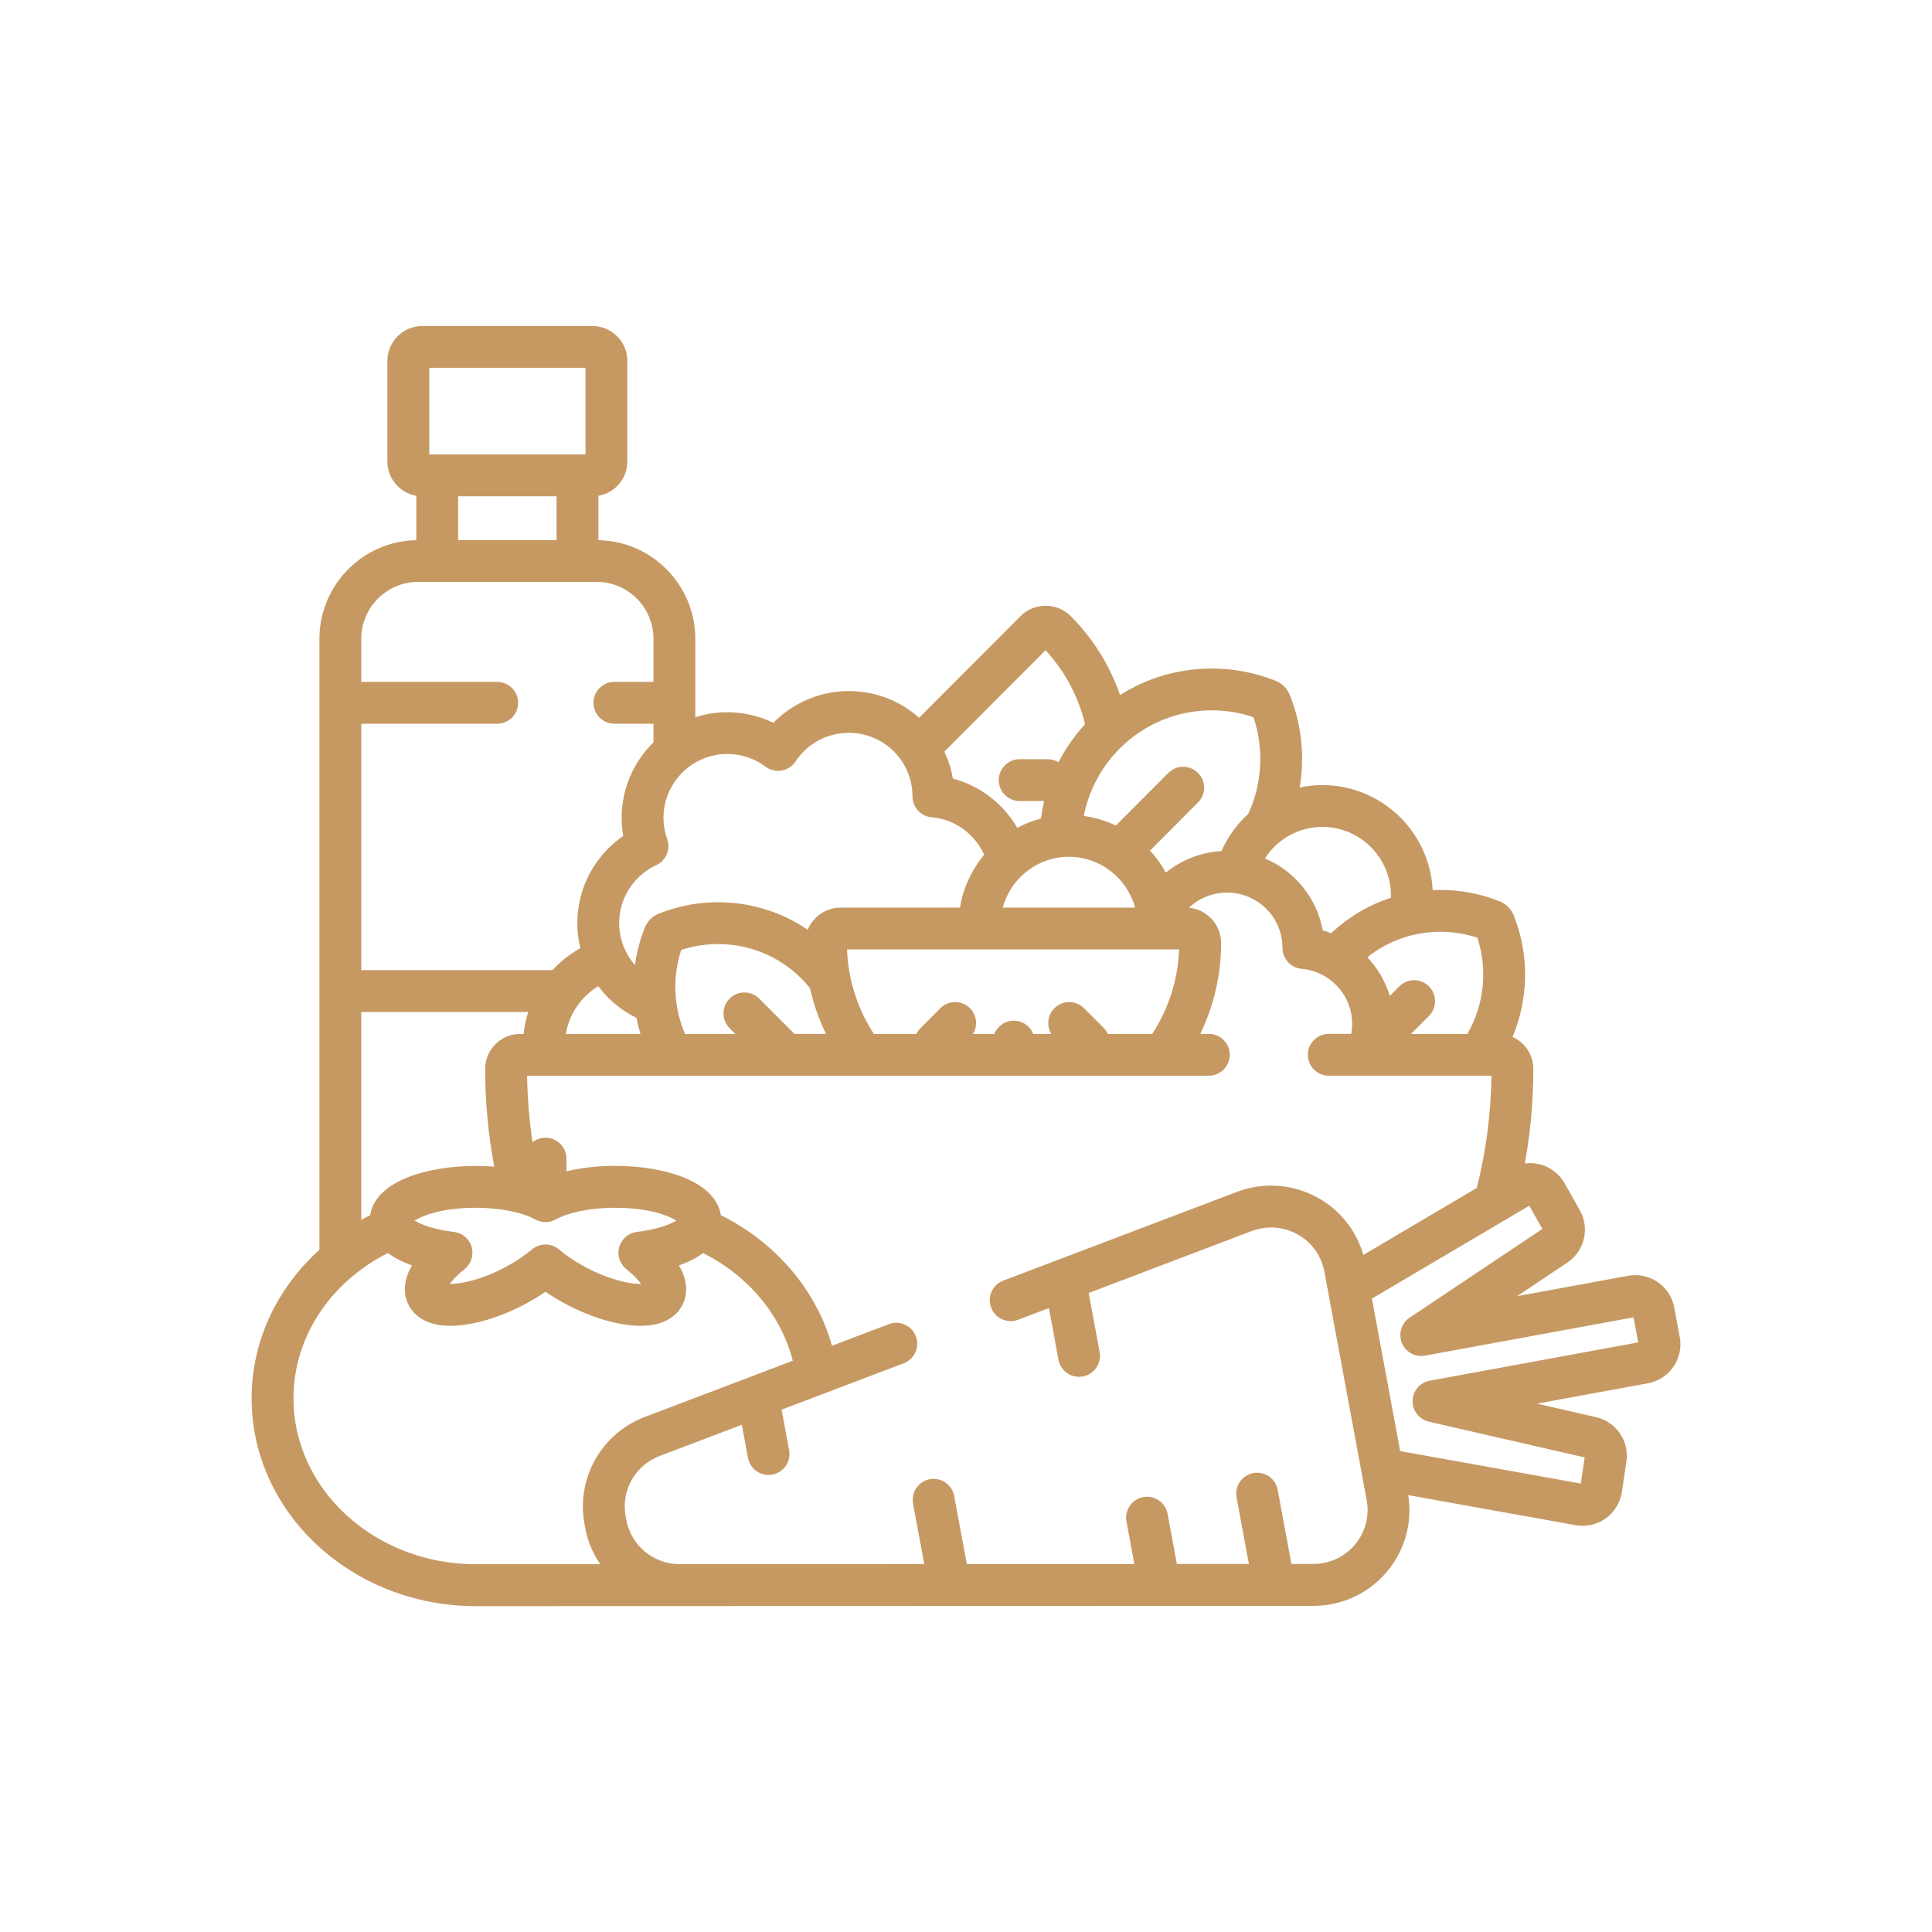 <svg xmlns="http://www.w3.org/2000/svg" id="Layer_1" data-name="Layer 1" viewBox="0 0 885.88 885.88"><defs><style>      .cls-1 {        fill: #c69963;      }    </style></defs><path class="cls-1" d="M770.21,613.05l-2.5-13.49c-1.59-8.62-9.12-14.87-17.9-14.87-1.1,0-2.21.1-3.31.3l-50.88,9.35,23.04-15.4c6.04-4.04,9.09-11.26,7.77-18.42-.37-1.96-1.05-3.84-2.04-5.61l-6.97-12.35c-2.39-4.24-6.46-7.39-11.17-8.64-2.3-.61-4.71-.75-7.06-.45,2.57-14.16,3.89-28.62,3.89-43.34,0-6.53-3.93-12.15-9.54-14.65,7.33-17.44,7.83-37.4.58-55.68-.59-1.49-1.46-2.81-2.59-3.94-1.12-1.12-2.43-1.99-3.92-2.58-8.68-3.46-17.81-5.21-27.13-5.21-1.19,0-2.38.03-3.56.09-1.33-26.79-23.5-48.17-50.56-48.17-3.56,0-7.04.38-10.4,1.09,2.33-13.95.96-28.54-4.47-42.24-.58-1.51-1.46-2.86-2.65-4.07-1.15-1.15-2.49-2.03-3.98-2.62-9.35-3.73-19.19-5.61-29.22-5.61-15.12,0-29.58,4.25-42.07,12.15-4.56-13.21-12.08-25.62-22.59-36.15-3.08-3.08-7.17-4.78-11.53-4.78s-8.45,1.7-11.53,4.79l-46.47,46.57c-8.6-7.67-19.91-12.25-32.2-12.25-2.79,0-5.6.24-8.36.73-10.01,1.74-19.22,6.64-26.28,13.82-9.06-4.37-19.43-5.86-29.4-4.13-2.19.38-4.32.92-6.39,1.57v-35.89c0-24.71-19.86-44.86-44.43-45.28v-20.35c7.52-1.3,13.26-7.86,13.26-15.74v-46.11c0-8.82-7.17-15.99-15.99-15.99h-78.04c-8.82,0-15.99,7.18-15.99,15.99v46.11c0,7.89,5.74,14.44,13.26,15.74v20.35c-24.57.42-44.43,20.57-44.43,45.28v280.09c-19.16,17.3-31.09,41.45-31.09,68.15,0,52.52,46.1,95.25,102.76,95.25l384.11-.11c13.11,0,25.44-5.77,33.83-15.81,8.17-9.77,11.64-22.47,9.64-34.99l76.72,13.79c1.06.19,2.15.29,3.23.29,3.83,0,7.49-1.17,10.6-3.39,3.99-2.85,6.69-7.26,7.41-12.1l2.08-13.94c.3-2,.27-4.01-.1-5.98-1.32-7.13-6.75-12.79-13.83-14.41l-27.04-6.2,50.83-9.34c4.79-.88,8.95-3.57,11.71-7.58,2.75-4,3.78-8.83,2.9-13.6ZM660.49,427.25c5.78,0,11.46.91,16.92,2.72,4.88,14.86,3.05,30.89-4.59,44.13h-25.85l8.25-8.27c3.74-3.75,3.74-9.83-.02-13.57s-9.83-3.74-13.57.02l-4.36,4.37c-2.05-6.74-5.62-12.77-10.31-17.72,9.53-7.56,21.22-11.68,33.54-11.68ZM606.37,379.17c17.33,0,31.43,14.14,31.43,31.52,0,.32-.02.64-.02.96-10.12,3.29-19.44,8.79-27.39,16.25-1.27-.48-2.55-.93-3.87-1.29-2.81-15.17-13.03-27.32-26.53-33,5.6-8.68,15.33-14.45,26.38-14.45ZM555.65,325.71c6.52,0,12.92,1.05,19.1,3.14,4.96,14.75,3.95,30.6-2.37,44.32-5.2,4.73-9.41,10.53-12.29,17.05-1.71.1-3.43.29-5.12.58-7.52,1.31-14.53,4.57-20.4,9.3-2-3.66-4.45-7.04-7.26-10.08l22.01-22.06c3.74-3.75,3.74-9.83-.02-13.57-3.75-3.74-9.83-3.74-13.57.02l-24.05,24.11c-4.58-2.16-9.52-3.67-14.72-4.37,2.25-11.45,7.8-22.24,16.4-30.86,11.31-11.34,26.34-17.58,42.31-17.58ZM482.11,474.1h-8.32c-1.4-3.56-4.86-6.09-8.93-6.09s-7.53,2.53-8.93,6.09h-9.79c2.27-3.7,1.81-8.6-1.39-11.81-3.75-3.74-9.83-3.74-13.57.01l-9.05,9.06c-.81.81-1.44,1.74-1.9,2.73h-19.53c-7.32-11.23-11.78-24.48-12.31-38.73h152.25c-.53,14.25-4.99,27.5-12.31,38.73h-20.33c-.46-.99-1.09-1.91-1.9-2.73l-9.04-9.06c-3.75-3.75-9.82-3.76-13.57-.02-3.21,3.2-3.67,8.11-1.4,11.81ZM459.79,416.17c3.62-13.41,15.85-23.3,30.34-23.3s26.72,9.89,30.34,23.3h-60.68ZM479.41,298.17c9.13,9.87,15.16,21.58,18.12,33.89-4.9,5.32-8.97,11.21-12.18,17.47-1.46-.89-3.17-1.42-5-1.42h-12.79c-5.3,0-9.6,4.3-9.6,9.6s4.3,9.6,9.6,9.6h11.22c-.63,2.65-1.12,5.33-1.48,8.03-3.81,1-7.45,2.43-10.86,4.24-6.4-11.04-16.99-19.27-29.54-22.57,0-.03,0-.05-.01-.08-.75-4.34-2.07-8.46-3.86-12.29l46.37-46.47ZM305.93,384.77c-.56-1.57-.99-3.19-1.27-4.81-2.75-15.87,7.94-31.03,23.84-33.8,1.68-.29,3.38-.44,5.06-.44,6.32,0,12.36,2.02,17.47,5.83,2.11,1.58,4.78,2.22,7.38,1.77,2.6-.45,4.9-1.95,6.36-4.15,4.51-6.8,11.4-11.31,19.41-12.7,1.68-.29,3.39-.44,5.07-.44,14.22,0,26.3,10.17,28.73,24.19.28,1.61.42,3.28.42,4.97,0,4.97,3.81,9.11,8.76,9.54,10.73.94,19.86,7.7,24.1,17.21-5.67,6.8-9.6,15.11-11.09,24.23h-54.73c-6.8,0-12.64,4.2-15.08,10.15-12.04-8.2-26.23-12.62-41.1-12.62-9.32,0-18.44,1.75-27.13,5.21-1.47.59-2.79,1.46-3.92,2.58s-2.01,2.47-2.59,3.94c-2.21,5.57-3.68,11.3-4.48,17.06-3.44-3.92-5.86-8.78-6.81-14.25-2.26-13.02,4.56-25.99,16.57-31.53,4.51-2.08,6.69-7.27,5.02-11.95ZM334.54,471.47l2.62,2.62h-23.05c-5.17-12-5.96-25.67-1.76-38.49,5.47-1.81,11.15-2.72,16.92-2.72,14.46,0,28.06,5.65,38.3,15.91,1.36,1.37,2.63,2.8,3.82,4.27,1.63,7.36,4.13,14.4,7.34,21.02h-14.46l-16.14-16.18c-3.75-3.75-9.82-3.76-13.57-.02-3.75,3.75-3.76,9.82-.02,13.57ZM293.67,474.1h-34.21c1.53-9.3,7.12-17.22,14.88-21.89,4.59,6.16,10.59,11.13,17.5,14.51.49,2.49,1.09,4.96,1.83,7.39ZM196.82,168.65h71.64v39.72h-71.64v-39.72ZM255.2,227.56v20.08h-45.12v-20.08h45.12ZM165.65,331.86h62.32c5.3,0,9.6-4.3,9.6-9.6s-4.3-9.6-9.6-9.6h-62.32v-19.73c0-14.4,11.67-26.11,26.03-26.11h81.93c14.35,0,26.03,11.71,26.03,26.11v19.73h-17.92c-5.3,0-9.6,4.3-9.6,9.6s4.3,9.6,9.6,9.6h17.92v8.52c-11,10.78-16.71,26.59-13.89,42.85,0,.03.01.07.02.1-15.4,10.56-23.6,29.34-20.33,48.19.19,1.1.43,2.18.69,3.25-4.79,2.64-9.1,6.06-12.79,10.05h-87.68v-112.97ZM165.65,464.02h76.54c-1.02,3.23-1.74,6.6-2.09,10.08h-1.62c-8.83,0-16.02,7.19-16.02,16.03,0,15.24,1.42,30.2,4.16,44.83-2.76-.22-5.59-.34-8.46-.34-11.61,0-22.66,1.84-31.13,5.19-12.96,5.12-16.54,12.38-17.32,17.41-1.37.68-2.72,1.4-4.06,2.14,0,0,0-95.34,0-95.34ZM287.18,581.91c3.46,2.77,5.57,5.12,6.79,6.81-.12,0-.24,0-.36,0-5.43,0-15.19-2.19-26.29-8.33-4.13-2.29-7.94-4.88-11.01-7.48-3.58-3.03-8.83-3.03-12.41,0-3.07,2.6-6.88,5.19-11,7.47-11.1,6.15-20.86,8.34-26.29,8.34-.12,0-.24,0-.36,0,1.22-1.7,3.34-4.05,6.79-6.81,3.02-2.42,4.29-6.42,3.23-10.14-1.07-3.72-4.26-6.44-8.11-6.89-9.37-1.1-15.29-3.48-18.06-5.22,3.47-2.16,12.26-5.85,28.06-5.85,13.09,0,22.66,2.75,27.25,5.33,2.92,1.64,6.48,1.64,9.4,0,4.59-2.58,14.16-5.33,27.25-5.33,15.81,0,24.59,3.69,28.06,5.85-2.77,1.74-8.69,4.12-18.06,5.22-3.85.45-7.04,3.17-8.11,6.89-1.07,3.72.2,7.72,3.23,10.14ZM267.98,698.72l.33,1.78c1.14,6.16,3.55,11.82,6.91,16.74h-57.09c-46.08,0-83.56-34.12-83.56-76.06,0-28.66,17.51-53.66,43.31-66.62,2.96,2.21,6.66,4.12,11.04,5.66-1.74,2.97-2.95,6.16-3.23,9.49-.38,4.42.98,8.63,3.82,11.83,3.75,4.24,9.51,6.39,17.12,6.39,10.14,0,23.44-4.01,35.59-10.74,2.8-1.55,5.44-3.18,7.91-4.89,2.47,1.71,5.12,3.34,7.91,4.89,12.14,6.72,25.45,10.73,35.59,10.74h0c7.61,0,13.37-2.15,17.12-6.39,2.84-3.21,4.2-7.41,3.82-11.83-.29-3.33-1.5-6.52-3.23-9.49,4.38-1.54,8.08-3.45,11.04-5.66,20.45,10.28,35.69,28.13,41.13,49.38l-67.87,25.78c-19.87,7.55-31.49,28.16-27.63,49ZM621.34,708.2c-4.73,5.67-11.7,8.92-19.11,8.92h-10.07s-6.29-33.98-6.29-33.98c-.97-5.21-5.97-8.66-11.18-7.69-5.21.96-8.65,5.97-7.69,11.18l5.65,30.49h-33.02s-4.25-22.96-4.25-22.96c-.97-5.21-5.97-8.65-11.18-7.69-5.21.96-8.65,5.97-7.69,11.18l3.61,19.49-76.81.03-5.78-31.21c-.97-5.21-5.97-8.65-11.18-7.69-5.21.96-8.65,5.97-7.69,11.18l5.13,27.72-112.15.04h0c-11.99,0-22.27-8.51-24.44-20.24l-.33-1.78c-2.17-11.72,4.38-23.3,15.57-27.56l37.72-14.33,2.81,15.17c.86,4.62,4.89,7.85,9.42,7.85.58,0,1.17-.05,1.76-.16,5.21-.97,8.65-5.97,7.69-11.18l-3.45-18.6,55.99-21.27c4.95-1.88,7.45-7.43,5.56-12.38-1.88-4.96-7.43-7.45-12.38-5.56l-26.05,9.9c-7.31-25.88-26.09-47.49-50.98-59.88-.78-5.03-4.36-12.29-17.32-17.41-8.47-3.34-19.53-5.19-31.13-5.19-7.99,0-15.61.88-22.35,2.49v-5.8c0-5.3-4.3-9.6-9.6-9.6-2.24,0-4.3.77-5.93,2.06-1.51-10.01-2.36-20.18-2.5-30.49h312.58c5.3,0,9.6-4.3,9.6-9.6s-4.3-9.6-9.6-9.6h-3.93c6.11-12.59,9.56-26.7,9.56-41.61,0-8.47-6.48-15.44-14.73-16.23,3.59-3.39,8.08-5.67,13.08-6.55,1.47-.25,2.95-.38,4.42-.38,12.39,0,22.92,8.86,25.03,21.07.24,1.41.37,2.87.37,4.34,0,4.97,3.81,9.11,8.76,9.55,11.47,1.01,20.85,9.63,22.82,20.97.52,3.02.46,5.99-.07,8.84h-10.3c-5.3,0-9.6,4.3-9.6,9.6s4.3,9.6,9.6,9.6h74.59c-.24,17.6-2.51,34.8-6.73,51.48l-52.01,30.7c-3.18-11.07-10.57-20.46-20.76-26.16-11.43-6.39-25-7.39-37.25-2.74l-107.11,40.69c-4.96,1.88-7.45,7.43-5.56,12.38,1.88,4.96,7.43,7.44,12.38,5.56l14.11-5.36,4.38,23.66c.86,4.62,4.89,7.85,9.43,7.85.58,0,1.17-.05,1.76-.16,5.21-.96,8.65-5.97,7.69-11.18l-5.02-27.09,74.76-28.4c6.93-2.63,14.6-2.07,21.06,1.55,6.45,3.61,10.91,9.83,12.25,17.06l19.41,104.82c1.34,7.23-.6,14.62-5.33,20.27ZM655.58,633.09c-4.48.82-7.76,4.68-7.86,9.23-.1,4.55,3.01,8.55,7.45,9.56l71.45,16.39-1.78,11.98-82.83-14.89-12.95-69.91,72.15-42.59,6.01,10.64-60.85,40.68c-3.78,2.53-5.27,7.37-3.56,11.59,1.71,4.22,6.15,6.65,10.63,5.83l95.59-17.56,2.13,11.49-95.57,17.56Z"></path></svg>